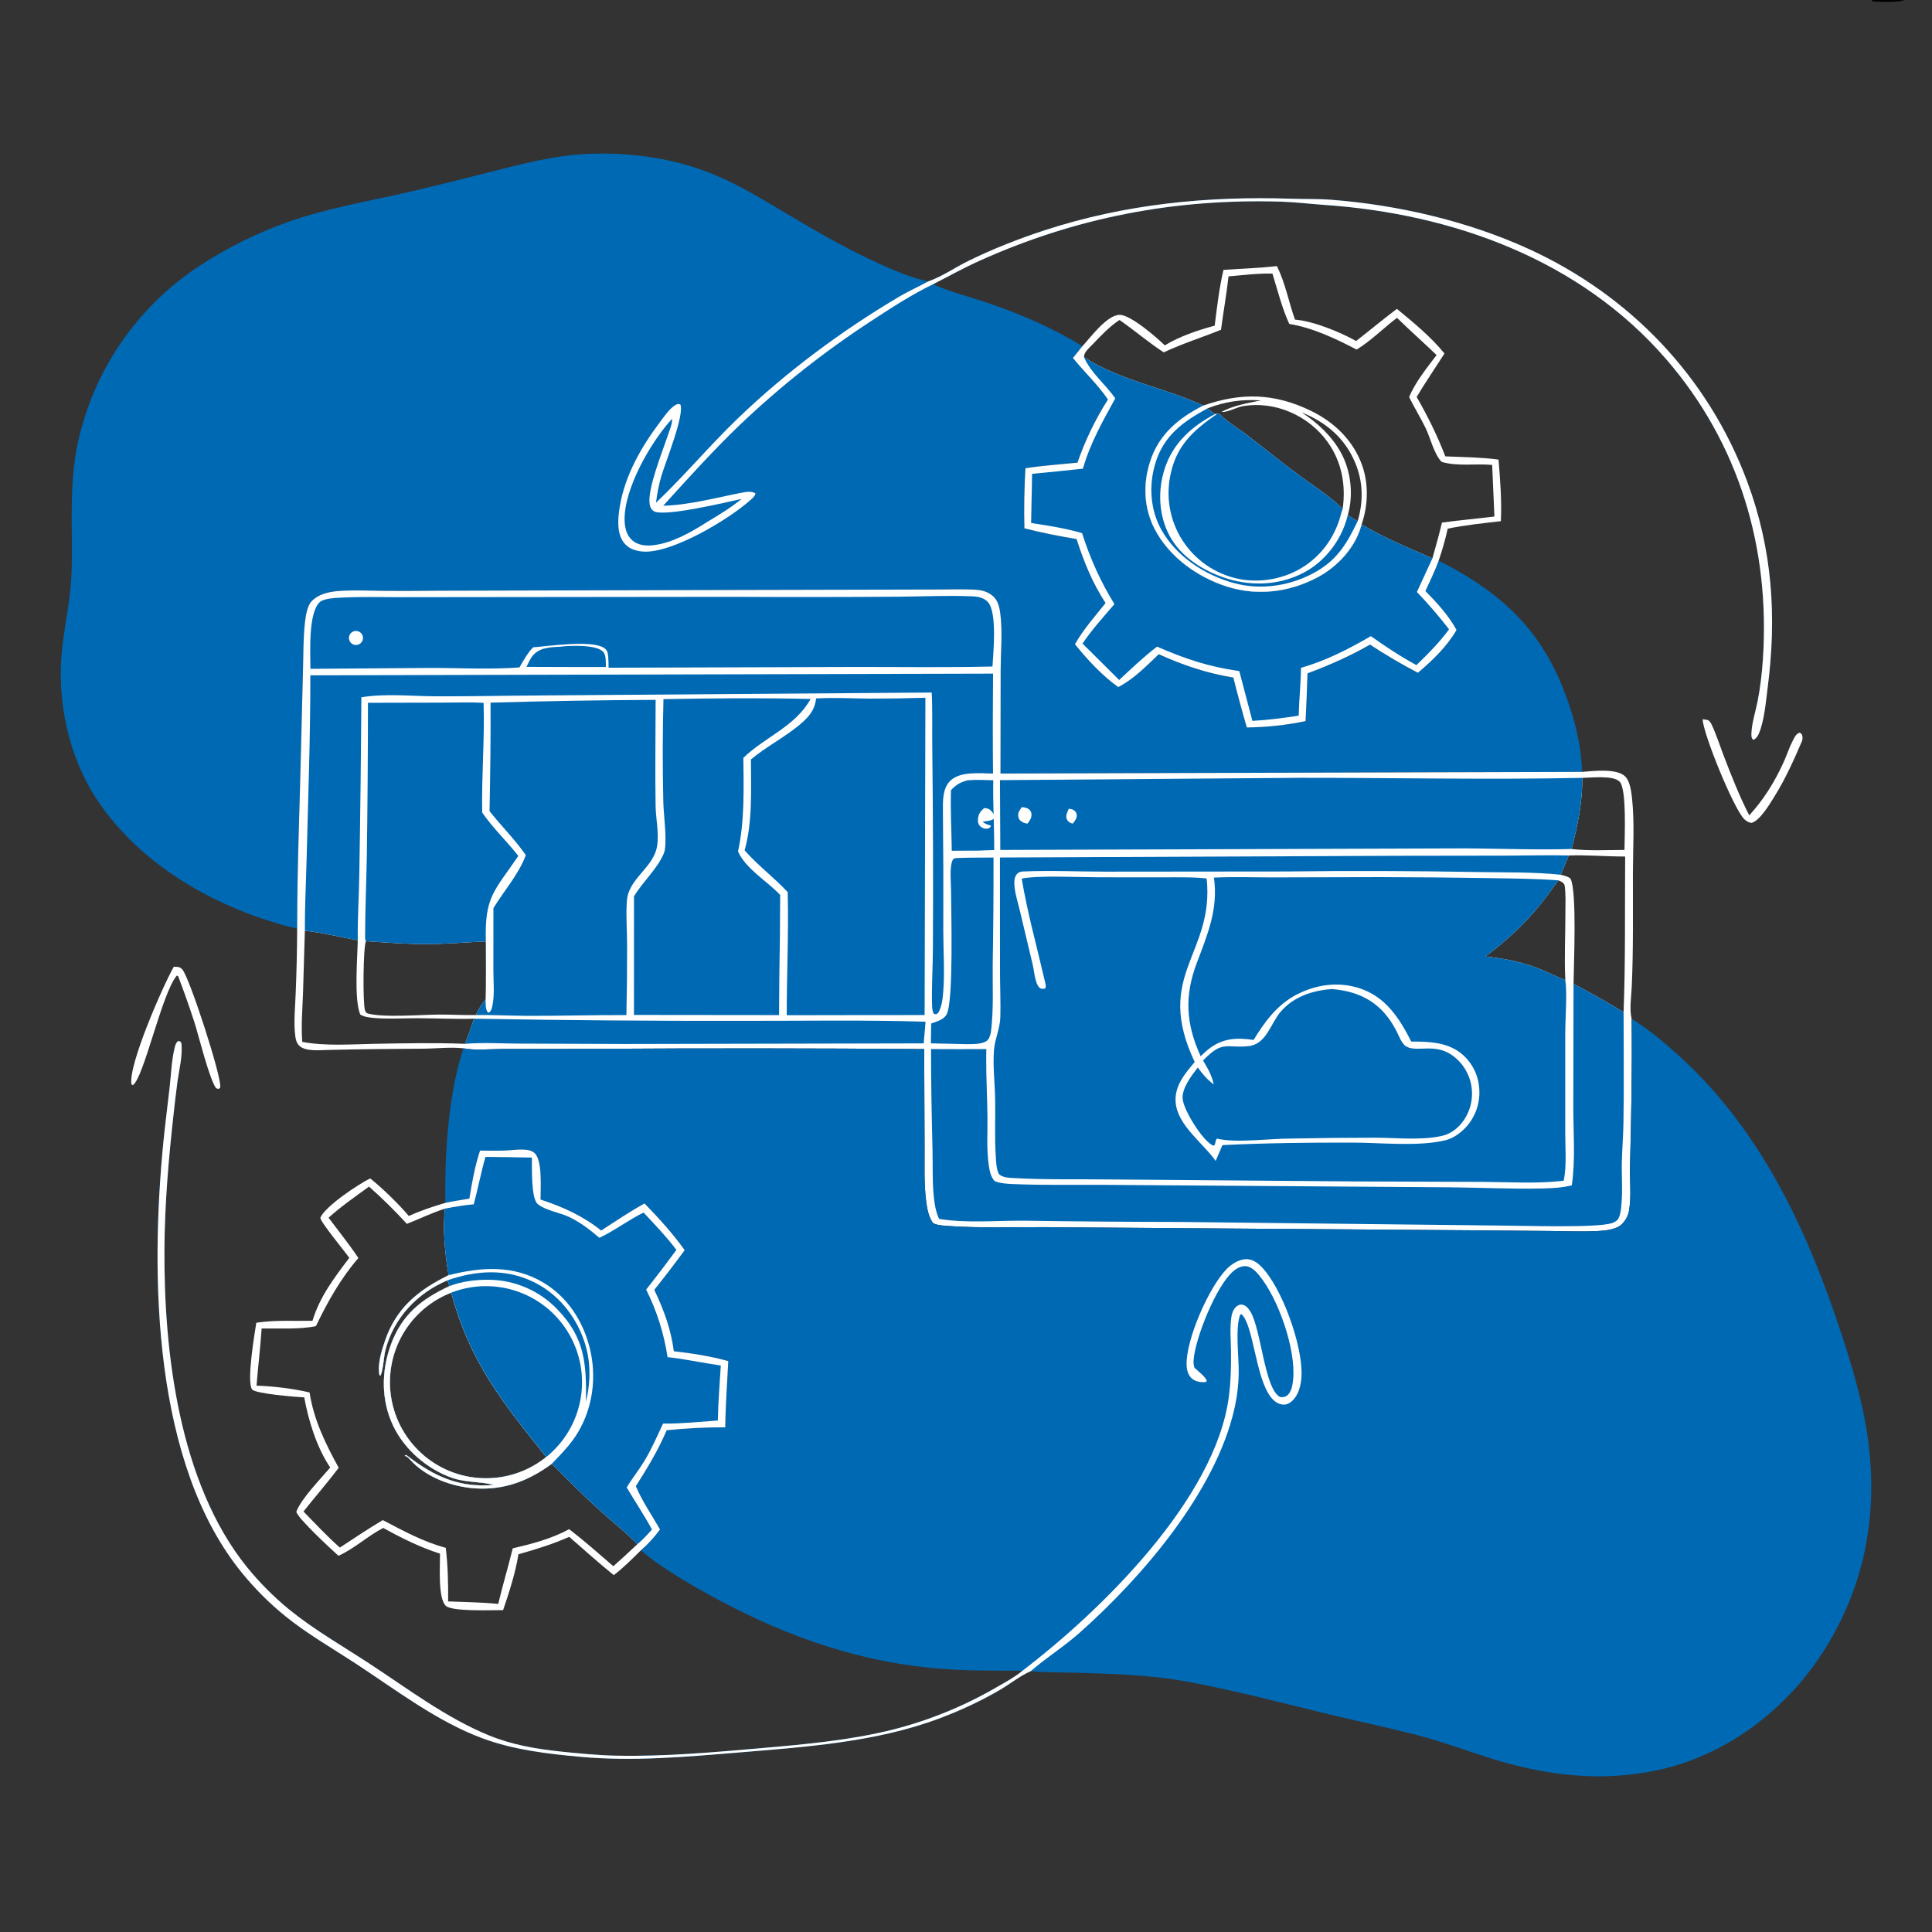 <?xml version="1.0" encoding="utf-8" ?>
<svg xmlns="http://www.w3.org/2000/svg" xmlns:xlink="http://www.w3.org/1999/xlink" width="1024" height="1024">
	<rect width="100%" height="100%" fill="#333333" stroke="none"/>
	<path fill="#0069B4" d="M157.509 492.251C116.505 482.377 75.061 459.57 51.381 423.79C36.199 400.85 29.898 370.913 32.949 343.697C34.476 330.075 37.477 317.124 37.935 303.336C38.694 280.441 36.366 257.929 41.138 235.257Q41.523 233.448 41.952 231.649Q42.381 229.85 42.855 228.063Q43.328 226.275 43.846 224.5Q44.363 222.724 44.924 220.962Q45.485 219.2 46.09 217.452Q46.694 215.704 47.341 213.972Q47.988 212.239 48.678 210.523Q49.367 208.807 50.099 207.109Q50.831 205.41 51.604 203.73Q52.377 202.051 53.192 200.39Q54.007 198.73 54.862 197.09Q55.717 195.45 56.612 193.832Q57.508 192.214 58.443 190.618Q59.377 189.023 60.351 187.451Q61.325 185.879 62.338 184.331Q63.35 182.783 64.4 181.261Q65.451 179.739 66.538 178.243Q67.625 176.747 68.749 175.278Q69.873 173.81 71.033 172.369Q72.193 170.929 73.388 169.517Q74.583 168.106 75.812 166.724Q77.041 165.343 78.305 163.992Q79.568 162.641 80.864 161.322Q82.159 160.002 83.487 158.715Q84.816 157.428 86.175 156.174Q87.534 154.921 88.924 153.7Q90.314 152.48 91.733 151.295Q93.153 150.11 94.601 148.96Q96.049 147.81 97.526 146.696Q99.002 145.581 100.505 144.504Q102.008 143.427 103.537 142.387Q105.067 141.347 106.621 140.345Q111.921 136.911 117.408 133.786Q122.896 130.66 128.553 127.854Q134.21 125.047 140.018 122.568Q145.827 120.09 151.767 117.947C174.248 109.937 198.003 106.252 221.16 100.724Q240.278 96.151 259.322 91.28C276.605 86.895 293.84 82.319 311.755 81.56C334.401 80.602 357.591 83.906 378.606 92.6C392.861 98.498 405.888 106.705 419.114 114.548C434.446 123.64 449.927 132.501 466.186 139.838C474.473 143.578 483.05 147.264 491.971 149.143L492.55 148.938C499.851 146.269 506.275 141.734 513.216 138.317C526.102 131.974 540.091 126.491 553.762 122.03C596.287 108.154 640.02 103.842 684.555 105.335C691.539 105.569 698.546 105.342 705.516 105.877C740.826 108.591 777.978 117.206 810.236 131.957C863.948 156.52 905.464 199.831 926.098 255.351C939.446 291.267 941.77 326.808 936.876 364.63C935.925 371.98 935.115 382.15 932.201 388.856C931.693 390.024 930.807 391.45 929.584 391.97C929.443 392.029 929.287 392.046 929.139 392.084C928.21 391.075 928.252 389.819 928.311 388.485C928.556 382.913 930.521 377.036 931.596 371.55C932.998 364.386 933.893 356.737 934.378 349.453C938.288 290.709 921.868 235.126 883.067 190.328C837.4 137.602 770.074 113.277 701.743 108.587C694.27 108.075 686.624 107.111 679.162 106.882C622.928 105.155 570.235 115.161 518.904 138.339C510.581 142.097 502.624 146.54 494.491 150.675C503.472 154.651 513.36 157.131 522.673 160.258C540.604 166.278 557.545 173.618 573.726 183.463C578.138 178.693 586.616 167.036 593.375 166.88C599.142 166.746 612.974 178.755 617.383 183.064C624.879 178.404 635.242 174.88 643.806 172.611C645.054 162.709 646.179 152.785 648.465 143.056C657.852 142.398 667.431 142.102 676.766 141.02C681.225 149.868 683.044 160.088 686.366 169.398C696.184 170.179 710.328 176.026 718.771 180.738C726.013 175.12 733.068 169.218 740.386 163.71C749.183 170.915 758.413 178.524 765.609 187.373C760.71 195.039 755.515 202.59 750.859 210.4C756.725 220.595 761.82 230.908 766.057 241.889C775.469 242.276 784.91 242.36 794.258 243.588C795.146 254.503 795.995 265.262 795.484 276.229C786.196 277.336 776.46 278.282 767.319 280.208C766.05 285.982 764.434 291.548 762.532 297.142C798.098 315.232 819.566 336.352 832.185 375.088C835.745 386.016 838.188 397.594 838.546 409.11C844.431 408.68 856.79 407.093 861.356 411.518C863.87 413.955 864.566 419.157 864.949 422.55C866.409 435.505 865.512 449.386 865.475 462.469C865.42 482.602 865.77 503.036 864.855 523.128C864.622 528.248 863.563 534.959 864.782 539.927C865.123 566.117 864.613 592.197 863.933 618.373C863.731 626.13 864.795 634.541 863.323 642.181C862.833 644.722 861.33 647.191 859.472 648.973C856.611 651.716 850.384 652.326 846.541 652.496C838.338 652.859 830.027 652.531 821.813 652.45L779.415 652.074L647.964 651.123L554.449 650.419C537.845 650.338 519.599 650.96 503.185 649.838C500.847 649.678 496.346 649.507 494.456 648.169C492.151 644.879 491.378 640.579 490.876 636.653C489.658 627.133 490.115 617.001 490.047 607.397L489.834 556.032Q402.827 555.352 315.817 555.901L266.617 555.968C260.18 555.971 251.92 556.872 245.642 555.629C238.851 554.845 231.38 555.78 224.495 555.815C207.488 555.9 190.559 556.09 173.555 556.503C169.349 556.605 161.645 557.418 158.505 554.132C157.279 552.85 156.804 551.302 156.561 549.577C155.527 542.241 156.442 534.231 156.7 526.827Q157.429 509.547 157.509 492.251ZM864.782 539.927C863.563 534.959 864.622 528.248 864.855 523.128C865.77 503.036 865.42 482.602 865.475 462.469C865.512 449.386 866.409 435.505 864.949 422.55C864.566 419.157 863.87 413.955 861.356 411.518C856.79 407.093 844.431 408.68 838.546 409.11L530.282 409.994L530.372 354.747C530.437 345.31 531.363 335.222 530.267 325.865C529.876 322.53 529.184 318.716 526.674 316.315C524.223 313.969 521.151 312.891 517.814 312.638C511.214 312.138 504.412 312.436 497.792 312.45L463.566 312.533L358.467 312.775L231.099 313.103Q217.635 313.271 204.171 313.186C196.435 313.096 188.662 312.725 180.933 313.146C175.407 313.446 169.083 314.485 165.112 318.731C162.778 321.227 162.016 326.489 161.636 329.851C160.722 337.936 160.829 346.307 160.606 354.447L159.587 395.335C158.877 427.591 157.478 460.001 157.509 492.251Q157.429 509.547 156.7 526.827C156.442 534.231 155.527 542.241 156.561 549.577C156.804 551.302 157.279 552.85 158.505 554.132C161.645 557.418 169.349 556.605 173.555 556.503C190.559 556.09 207.488 555.9 224.495 555.815C231.38 555.78 238.851 554.845 245.642 555.629C251.92 556.872 260.18 555.971 266.617 555.968L315.817 555.901Q402.827 555.352 489.834 556.032L490.047 607.397C490.115 617.001 489.658 627.133 490.876 636.653C491.378 640.579 492.151 644.879 494.456 648.169C496.346 649.507 500.847 649.678 503.185 649.838C519.599 650.96 537.845 650.338 554.449 650.419L647.964 651.123L779.415 652.074L821.813 652.45C830.027 652.531 838.338 652.859 846.541 652.496C850.384 652.326 856.611 651.716 859.472 648.973C861.33 647.191 862.833 644.722 863.323 642.181C864.795 634.541 863.731 626.13 863.933 618.373C864.613 592.197 865.123 566.117 864.782 539.927ZM648.465 143.056C646.179 152.785 645.054 162.709 643.806 172.611C635.242 174.88 624.879 178.404 617.383 183.064C612.974 178.755 599.142 166.746 593.375 166.88C586.616 167.036 578.138 178.693 573.726 183.463L568.686 189.722C574.683 197.209 581.828 203.787 587.231 211.734C580.44 222.493 575.273 233.179 571.064 245.22C561.908 246.137 552.606 246.782 543.511 248.173Q542.572 264.081 542.953 280.011C552.121 282.365 561.272 284.161 570.605 285.712C574.507 297.836 578.975 308.903 585.974 319.629C580.374 326.627 574.152 333.649 569.739 341.463C576.21 349.514 584.241 358.173 592.686 364.163C600.901 359.987 607.553 353.03 614.175 346.744C627.076 352.596 639.667 356.832 653.704 359.11Q657.006 372.418 660.849 385.58C671.426 385.423 681.618 384.364 691.983 382.205Q692.61 369.557 693.009 356.899C704.604 352.545 715.387 347.822 726.132 341.652Q738.453 349.752 751.515 356.591C759.028 350.261 767.084 342.501 771.989 333.896C767.814 326.225 761.62 319.467 755.506 313.268C757.905 307.951 760.565 302.634 762.532 297.142C764.434 291.548 766.05 285.982 767.319 280.208C776.46 278.282 786.196 277.336 795.484 276.229C795.995 265.262 795.146 254.503 794.258 243.588C784.91 242.36 775.469 242.276 766.057 241.889C761.82 230.908 756.725 220.595 750.859 210.4C755.515 202.59 760.71 195.039 765.609 187.373C758.413 178.524 749.183 170.915 740.386 163.71C733.068 169.218 726.013 175.12 718.771 180.738C710.328 176.026 696.184 170.179 686.366 169.398C683.044 160.088 681.225 149.868 676.766 141.02C667.431 142.102 657.852 142.398 648.465 143.056Z"/>
	<path fill="white" d="M157.509 492.251C157.478 460.001 158.877 427.591 159.587 395.335L160.606 354.447C160.829 346.307 160.722 337.936 161.636 329.851C162.016 326.489 162.778 321.227 165.112 318.731C169.083 314.485 175.407 313.446 180.933 313.146C188.662 312.725 196.435 313.096 204.171 313.186Q217.635 313.271 231.099 313.103L358.467 312.775L463.566 312.533L497.792 312.45C504.412 312.436 511.214 312.138 517.814 312.638C521.151 312.891 524.223 313.969 526.674 316.315C529.184 318.716 529.876 322.53 530.267 325.865C531.363 335.222 530.437 345.31 530.372 354.747L530.282 409.994L838.546 409.11C844.431 408.68 856.79 407.093 861.356 411.518C863.87 413.955 864.566 419.157 864.949 422.55C866.409 435.505 865.512 449.386 865.475 462.469C865.42 482.602 865.77 503.036 864.855 523.128C864.622 528.248 863.563 534.959 864.782 539.927C865.123 566.117 864.613 592.197 863.933 618.373C863.731 626.13 864.795 634.541 863.323 642.181C862.833 644.722 861.33 647.191 859.472 648.973C856.611 651.716 850.384 652.326 846.541 652.496C838.338 652.859 830.027 652.531 821.813 652.45L779.415 652.074L647.964 651.123L554.449 650.419C537.845 650.338 519.599 650.96 503.185 649.838C500.847 649.678 496.346 649.507 494.456 648.169C492.151 644.879 491.378 640.579 490.876 636.653C489.658 627.133 490.115 617.001 490.047 607.397L489.834 556.032Q402.827 555.352 315.817 555.901L266.617 555.968C260.18 555.971 251.92 556.872 245.642 555.629C238.851 554.845 231.38 555.78 224.495 555.815C207.488 555.9 190.559 556.09 173.555 556.503C169.349 556.605 161.645 557.418 158.505 554.132C157.279 552.85 156.804 551.302 156.561 549.577C155.527 542.241 156.442 534.231 156.7 526.827Q157.429 509.547 157.509 492.251ZM160.199 552.221C172.647 554.541 185.804 553.484 198.433 553.25C214.387 552.953 230.524 552.644 246.469 553.24Q249.081 546.663 251.256 539.93C241.368 540.224 231.357 539.716 221.455 539.675C213.722 539.643 205.677 540.228 197.99 539.516C195.605 539.295 192.991 539.002 190.933 537.715C187.593 529.64 189.434 508.137 189.621 498.396C180.351 496.701 170.938 494.29 161.58 493.306L160.608 526.322C160.305 534.855 159.533 543.719 160.199 552.221ZM252.246 537.985C253.48 534.993 255.43 532.127 257.407 529.58C257.664 519.392 257.496 509.166 257.505 498.973C247.183 499.424 236.876 500.334 226.537 500.388C215.653 500.445 204.811 499.587 193.961 498.838C192.468 502.029 192.232 531.713 193.452 535.482C193.66 536.127 193.961 536.54 194.442 537.006C202.381 539.568 223.588 537.782 232.584 537.741C239.137 537.711 245.695 538.109 252.246 537.985ZM838.666 412.287C838.717 425.391 836.255 437.395 832.977 449.993C842.114 451.057 851.809 450.499 861.012 450.48C861.026 443.727 862.308 418.235 858.424 414.279C854.984 410.776 843.318 412.239 838.666 412.287ZM787.256 506.981C797.18 508.004 806.497 509.743 815.815 513.473C820.453 515.33 824.99 517.725 829.66 519.439C829.044 507.735 829.72 495.602 829.689 483.856C829.676 478.972 830.022 473.801 829.224 468.979C828.462 467.536 827.329 467.206 825.914 466.593C813.975 483.716 803.978 494.424 787.256 506.981ZM831.472 453.42Q829.328 458.514 827.255 463.637C829.13 464.129 830.878 464.448 832.406 465.704C835.896 472.288 834.097 511.775 834.009 521.5Q847.504 528.567 860.539 536.452C861.579 509.065 861.144 481.395 861.367 453.975C851.458 453.987 841.327 453.077 831.472 453.42Z"/>
	<path fill="#0069B4" d="M530 454.493L740.839 453.582L799.229 453.501C809.974 453.47 820.729 453.148 831.472 453.42Q829.328 458.514 827.255 463.637C812.601 462.093 797.92 462.475 783.208 462.201Q732.501 461.276 681.789 461.902L586.221 461.994C571.616 461.996 556.723 461.259 542.155 461.909C541.152 461.954 540.234 462.186 539.44 462.848C537.878 464.15 537.593 466.269 537.623 468.171C537.698 472.937 539.51 478.238 540.608 482.92L547.374 511.394C548.012 514.182 548.233 517.152 549.07 519.881C549.442 521.091 549.985 522.662 550.992 523.505C551.996 524.346 552.759 524.084 553.948 523.962C554.672 522.795 553.986 520.932 553.68 519.597C549.569 501.68 544.556 483.854 541.526 465.694C549.815 463.864 572.586 464.982 582.52 464.985L616.152 465.012C623.91 465.023 631.839 464.76 639.558 465.617C643.759 505.882 611.308 516.548 633.219 562.906C628.075 568.974 622.526 575.492 623.099 584.012C623.932 596.395 637.602 605.732 644.317 615.31L647.921 606.932C670.882 605.804 694.013 605.554 717.001 605.596C731.94 605.624 751.741 607.835 766.121 604.359C770.139 603.387 774.127 600.511 776.901 597.519Q777.37 597.012 777.812 596.482Q778.254 595.951 778.669 595.399Q779.084 594.847 779.47 594.274Q779.856 593.702 780.213 593.11Q780.569 592.519 780.895 591.91Q781.221 591.301 781.516 590.676Q781.811 590.052 782.073 589.413Q782.335 588.774 782.565 588.123Q782.795 587.472 782.991 586.809Q783.187 586.147 783.349 585.476Q783.511 584.805 783.639 584.126Q783.767 583.447 783.86 582.763Q783.953 582.079 784.012 581.391Q784.07 580.702 784.093 580.012Q784.116 579.322 784.104 578.631Q784.092 577.941 784.045 577.252Q784.012 576.597 783.945 575.944Q783.879 575.291 783.781 574.643Q783.682 573.994 783.55 573.351Q783.419 572.708 783.255 572.073Q783.092 571.438 782.897 570.811Q782.702 570.185 782.475 569.569Q782.249 568.953 781.992 568.35Q781.734 567.746 781.447 567.156Q781.16 566.566 780.844 565.991Q780.527 565.417 780.183 564.859Q779.838 564.3 779.465 563.76Q779.093 563.22 778.693 562.7Q778.294 562.179 777.869 561.679Q777.445 561.179 776.995 560.701Q776.546 560.223 776.073 559.768Q775.6 559.313 775.105 558.883C767.515 552.351 757.491 552.014 747.988 552.053C741.788 539.756 734.439 528.375 720.749 523.848C709.497 520.127 697.628 521.773 687.202 527.173C676.963 532.476 670.309 541.563 664.437 551.189C655.842 549.951 648.669 550.116 641.288 555.509C639.545 556.782 637.935 558.345 636.365 559.824C628.6 542.785 627.662 528.115 634.259 510.563C640.047 495.161 645.754 481.975 643.417 465.146C653.922 464.648 664.499 465.061 675.018 465.036L730.94 464.9Q760.62 464.932 790.296 465.436C802.212 465.65 814.017 465.703 825.914 466.593C813.975 483.716 803.978 494.424 787.256 506.981C797.18 508.004 806.497 509.743 815.815 513.473C820.453 515.33 824.99 517.725 829.66 519.439C830.711 526.523 829.629 539.619 829.62 547.461L829.604 600.135C829.568 608.238 830.491 617.901 828.777 625.796Q828.069 625.892 827.359 625.967C813.988 627.432 799.604 626.502 786.149 626.424L718.229 626.188L591.078 625.154C572.961 624.888 554.74 625.421 536.646 624.357C534.009 624.202 531.639 624.089 529.501 622.369C528.044 619.752 527.98 615.809 527.78 612.86C527.089 602.673 527.65 592.374 527.442 582.164C527.271 573.77 526.17 564.766 526.842 556.41C527.317 550.489 530.05 545.423 530.208 538.789C530.395 530.921 530.029 522.983 530.024 515.105L530 454.493Z"/>
	<path fill="#0069B4" d="M432.536 370.186C442.022 369.65 451.643 370.19 461.142 370.276Q475.814 370.271 490.48 369.826L490.067 538.002L452.25 538.03L416.984 538.09C416.976 516.291 418.046 494.651 417.485 472.824C410.234 465.05 401.679 458.704 394.667 450.724C398.955 435.377 398.017 418.314 398.006 402.52C405.899 395.913 415.248 391.135 423.251 384.598C428.133 380.61 431.895 376.722 432.536 370.186Z"/>
	<path fill="#0069B4" d="M477.671 316.25C490.103 316.113 502.708 315.543 515.128 316.056C518.231 316.185 521.592 316.736 523.715 319.233C528.541 324.909 526.509 345.596 526.037 353.271C501.969 353.85 477.843 353.482 453.765 353.506L322.564 353.903Q322.554 351.314 322.411 348.729C322.293 346.895 322.188 345.022 320.665 343.781C314.609 338.846 290.642 342.516 282.573 343.09C279.529 346.176 277.48 350.044 275.315 353.758C259.353 354.932 243.138 353.977 227.125 354.023L164.534 354.493C164.527 346.067 163.264 325.352 169.316 319.281C171.555 317.034 178.297 316.887 181.415 316.726C191.532 316.204 201.823 316.541 211.959 316.527L268.368 316.464L388.328 316.334Q433 316.583 477.671 316.25Z"/>
	<path fill="white" d="M187.121 334.752Q187.286 334.676 187.458 334.617Q187.629 334.558 187.806 334.516Q187.983 334.474 188.163 334.449Q188.342 334.424 188.524 334.417Q188.705 334.41 188.887 334.421Q189.068 334.432 189.247 334.46Q189.427 334.489 189.602 334.534Q189.778 334.58 189.948 334.643Q190.119 334.705 190.282 334.784Q190.446 334.863 190.601 334.958Q190.756 335.052 190.901 335.161Q191.046 335.271 191.18 335.394Q191.313 335.516 191.435 335.652Q191.556 335.787 191.663 335.934Q191.77 336.08 191.863 336.236Q191.955 336.392 192.032 336.557Q192.109 336.721 192.169 336.893Q192.23 337.064 192.273 337.24Q192.316 337.417 192.342 337.596Q192.368 337.776 192.377 337.957Q192.385 338.139 192.376 338.32Q192.366 338.501 192.339 338.681Q192.312 338.86 192.268 339.037Q192.223 339.213 192.162 339.383Q192.101 339.554 192.023 339.718Q191.945 339.883 191.852 340.038Q191.758 340.194 191.65 340.34Q191.542 340.486 191.42 340.62Q191.298 340.755 191.164 340.877Q191.029 340.999 190.884 341.107Q190.738 341.216 190.583 341.309Q190.427 341.403 190.263 341.481Q190.097 341.56 189.925 341.622Q189.753 341.684 189.575 341.729Q189.397 341.773 189.216 341.8Q189.035 341.828 188.852 341.837Q188.668 341.846 188.485 341.837Q188.302 341.828 188.121 341.801Q187.94 341.774 187.762 341.729Q187.584 341.684 187.412 341.622Q187.239 341.56 187.074 341.482Q186.908 341.403 186.751 341.308Q186.594 341.214 186.447 341.104Q186.3 340.994 186.165 340.871Q186.03 340.747 185.907 340.611Q185.785 340.475 185.676 340.327Q185.567 340.179 185.474 340.022Q185.38 339.864 185.303 339.698Q185.226 339.532 185.165 339.359Q185.104 339.186 185.061 339.008Q185.017 338.83 184.991 338.649Q184.966 338.467 184.958 338.284Q184.95 338.101 184.96 337.918Q184.971 337.735 184.999 337.554Q185.027 337.373 185.073 337.196Q185.119 337.019 185.183 336.847Q185.246 336.675 185.326 336.51Q185.405 336.345 185.501 336.189Q185.597 336.032 185.707 335.886Q185.818 335.74 185.943 335.606Q186.067 335.471 186.204 335.35Q186.341 335.228 186.49 335.121Q186.638 335.013 186.796 334.921Q186.954 334.828 187.121 334.752Z"/>
	<path fill="#0069B4" d="M260.004 372.412Q303.743 371.155 347.5 370.94C347.474 389.627 347.186 408.358 347.476 427.04C347.584 433.954 349.326 441.244 348.333 448.096C346.812 458.581 336.273 463.875 333.058 473.391C332.452 475.187 332.26 477.122 332.163 479.008C331.795 486.087 332.346 493.381 332.381 500.489Q332.428 519.253 332.008 538.013C314.771 537.967 297.541 538.45 280.313 538.421C270.955 538.405 261.605 537.883 252.246 537.985C253.48 534.993 255.43 532.127 257.407 529.58C257.408 531.874 257.234 533.996 258.216 536.125L259.042 536.785C260.281 535.977 260.598 534.753 260.921 533.347C262.252 527.552 261.5 520.243 261.503 514.293L261.521 481.32C267.261 471.98 274.772 463.608 278.699 453.254C272.907 444.916 265.774 437.864 259.475 429.959C259.817 410.757 260.122 391.619 260.004 372.412Z"/>
	<path fill="#0069B4" d="M834.009 521.5Q847.504 528.567 860.539 536.452C860.551 555.921 860.799 575.435 860.467 594.9C860.349 601.767 859.813 608.615 859.619 615.478C859.412 622.787 860.067 630.165 859.463 637.456C859.259 639.916 858.976 644.961 857.17 646.686C856.416 647.407 855.152 648.061 854.159 648.349C845.364 650.9 808.473 649.634 796.525 649.591L624.979 647.654Q583.608 647.61 542.24 646.994C527.471 646.918 512.365 648.4 497.736 646.049C495.944 642.217 495.319 638.087 494.9 633.911C494.096 625.904 494.449 617.616 494.249 609.561C493.805 591.689 493.467 573.892 493.472 556.011Q508.129 556.118 522.787 556.031Q522.734 557.729 522.722 559.428C522.616 570.193 523.239 580.951 523.377 591.714C523.486 600.174 522.827 609.136 524.058 617.512C524.492 620.464 525.082 623.818 527.23 626.014C530.3 627.225 533.474 627.437 536.739 627.575C552.801 628.253 568.942 627.915 585.018 627.998L668.557 628.594L767.909 629.295C784.451 629.442 801.171 630.28 817.691 629.905C822.874 629.788 828.056 629.531 833.092 628.231C835.05 614.851 833.912 600.506 833.886 587.001L834.009 521.5Z"/>
	<path fill="#0069B4" d="M530.008 413.492L689.068 412.256C738.915 412.23 788.828 413.296 838.666 412.287C838.717 425.391 836.255 437.395 832.977 449.993C811.527 450.642 789.949 449.482 768.473 449.684L530.179 450.481L530.008 413.492Z"/>
	<path fill="white" d="M541.612 427.799C542.992 427.949 544.439 428.096 545.524 429.085C546.137 429.644 546.577 430.396 546.674 431.215C546.941 433.465 545.851 434.837 544.58 436.54C543.551 436.397 542.735 436.207 541.836 435.684C540.629 434.981 539.921 434.211 539.71 432.769C539.406 430.68 540.452 429.367 541.612 427.799Z"/>
	<path fill="white" d="M566.518 428.626C567.336 428.774 568.409 428.932 569.122 429.386C570.123 430.025 570.69 431.025 570.703 432.207C570.722 433.907 569.573 435.253 568.596 436.52C568.173 436.407 567.606 436.277 567.228 436.069C566.192 435.495 565.469 434.684 565.222 433.504C564.871 431.821 565.833 430.095 566.518 428.626Z"/>
	<path fill="#0069B4" d="M351.649 370.55C377.529 370.074 403.763 369.861 429.644 370.454C421.422 385.243 405.596 390.426 394.001 401.678C394.182 418.053 394.687 435.279 391.167 451.295C395.314 460.576 406.586 466.996 413.511 474.335Q413.452 495.357 413.071 516.375L412.92 538.02L336.014 537.94L336.027 475.104C340.649 467.308 348.173 460.835 351.771 452.479C352.738 450.231 352.714 446.922 352.713 444.469C352.709 437.848 351.712 431.214 351.56 424.582C351.149 406.647 351.177 388.484 351.649 370.55Z"/>
	<path fill="#0069B4" d="M164.488 357.935L526.338 357.036Q526.083 383.523 526.316 410.01C519.481 409.886 508.989 408.698 503.702 413.792C499.567 417.775 499.71 424.479 499.767 429.786Q500.103 461.608 499.961 493.432C499.972 504.091 500.787 515.149 499.931 525.754C499.625 529.543 499.213 533.48 497.278 536.821L496.142 537.601L494.94 537.365C494.164 535.932 494.078 534.5 494.025 532.899C493.692 522.739 494.46 512.281 494.468 502.073Q494.743 449.749 494.134 397.428C493.963 387.331 494.34 377.135 493.824 367.06L286.338 368.603C267.805 368.695 249.271 369.141 230.737 369.051C217.857 368.988 204.277 367.465 191.529 369.578Q191.236 416.535 190.436 463.486C190.276 475.128 189.475 486.749 189.621 498.396C180.351 496.701 170.938 494.29 161.58 493.306C161.516 481.239 162.157 469.143 162.461 457.078C163.294 424.094 164.514 390.928 164.488 357.935Z"/>
	<path fill="#0069B4" d="M705.963 524.213C721.855 525.533 732.904 532.203 740.267 546.681C741.541 549.186 742.945 553.306 745.465 554.713C751.438 558.046 761.23 552.171 771.098 560.388Q771.589 560.792 772.059 561.22Q772.53 561.648 772.977 562.1Q773.425 562.551 773.849 563.025Q774.273 563.499 774.672 563.994Q775.071 564.489 775.445 565.004Q775.818 565.518 776.165 566.051Q776.512 566.584 776.831 567.134Q777.15 567.684 777.44 568.25Q777.731 568.815 777.992 569.395Q778.254 569.975 778.485 570.567Q778.717 571.159 778.918 571.763Q779.118 572.366 779.288 572.979Q779.458 573.592 779.597 574.212Q779.735 574.833 779.842 575.46Q779.948 576.087 780.023 576.718Q780.097 577.35 780.139 577.984Q780.183 578.615 780.194 579.248Q780.206 579.88 780.185 580.513Q780.164 581.145 780.111 581.776Q780.058 582.406 779.973 583.033Q779.888 583.66 779.771 584.282Q779.654 584.903 779.505 585.518Q779.356 586.133 779.176 586.74Q778.996 587.347 778.785 587.943Q778.574 588.54 778.333 589.125Q778.092 589.71 777.822 590.282Q777.551 590.854 777.252 591.411Q776.952 591.968 776.625 592.51Q776.297 593.051 775.943 593.575Q775.588 594.099 775.207 594.604Q774.826 595.109 774.419 595.594Q774.013 596.078 773.582 596.542C770.947 599.345 767.792 601.271 764.025 602.095C753.11 604.485 740.236 603.022 729.041 603.008Q706.648 603.019 684.259 603.453C672.652 603.431 655.324 605.96 645.026 603.494C643.874 604.663 644.53 606.156 643.388 607.265C642.824 607.09 642.847 607.125 642.238 606.775C637.059 603.801 627.746 589.072 626.864 582.753C626.08 577.134 631.612 569.987 634.849 565.786C637.382 569.345 639.796 572.13 643.294 574.768C642.239 569.839 640.226 566.393 637.641 562.104C648.128 551.18 649.731 555.707 661.597 554.493C671.324 553.499 673.303 542.55 678.866 536.137C685.805 528.14 695.703 524.967 705.963 524.213Z"/>
	<path fill="#0069B4" d="M195.023 372.493L234.635 372.407C241.829 372.391 249.14 372.087 256.317 372.515C256.922 391.948 255.187 411.263 255.579 430.67C261.201 438.902 268.613 445.809 274.735 453.658C261.791 472.612 256.85 475.252 257.505 498.973C247.183 499.424 236.876 500.334 226.537 500.388C215.653 500.445 204.811 499.587 193.961 498.838C193.359 497.74 193.518 496.65 193.52 495.435C193.543 481.631 194.187 467.806 194.415 454Q195.013 413.249 195.023 372.493Z"/>
	<path fill="#0069B4" d="M251.256 539.93Q322.438 541.191 393.63 541.062C425.929 541.111 458.284 540.524 490.567 541.531L489.578 553.008L331.454 553.334L275.549 553.135C266.005 553.102 255.967 552.46 246.469 553.24Q249.081 546.663 251.256 539.93Z"/>
	<path fill="#0069B4" d="M507.189 454.766C513.64 454.511 520.129 454.573 526.587 454.511Q526.642 482.857 526.154 511.199C526.057 521.515 526.553 532.034 525.69 542.312C525.485 544.761 525.288 549.144 523.662 551.048C521.422 553.672 515.653 553.342 512.507 553.427L493.388 552.995L493.536 542.477Q495.164 541.962 496.752 541.334C498.726 540.538 500.756 539.527 501.779 537.55C505.491 530.379 504.1 482.662 504.075 471.599C504.066 467.397 503.112 459.294 505.042 455.635C505.462 454.837 506.376 454.943 507.189 454.766Z"/>
	<path fill="#0069B4" d="M512.976 413.566C517.463 413.191 521.957 413.411 526.45 413.545C526.199 425.845 527.018 438.213 526.945 450.546C524.253 450.569 521.559 450.727 518.869 450.843L504.454 450.908C504.335 440.147 503.68 429.54 504.056 418.764C506.94 415.772 508.932 414.6 512.976 413.566Z"/>
	<path fill="white" d="M521.625 428.296C522.421 428.375 523.307 428.44 524.038 428.795C525.32 429.417 526.584 431.087 527.017 432.423C527.257 433.165 527.02 433.334 526.738 433.991C525.13 435.072 523.426 435.14 521.562 435.397L520.872 435.488C521.787 436.563 523.025 436.87 524.308 437.337C524.824 437.366 524.479 437.314 525.281 437.726C524.732 438.606 524.481 438.995 523.35 439.191C521.887 439.445 520.16 438.709 519.217 437.591C518.414 436.638 518.249 435.472 518.341 434.278C518.563 431.406 519.507 430.162 521.625 428.296Z"/>
	<path fill="#0069B4" d="M297.765 342.726C298.191 342.604 298.022 342.633 298.541 342.589C303.269 342.189 316.27 341.651 319.758 345.541C321.361 347.329 321.05 351.27 321.109 353.552L304.625 353.537L279.035 353.454C280.066 351.35 281.065 348.955 282.642 347.201C286.548 342.856 292.394 343.058 297.765 342.726Z"/>
	<path fill="white" d="M676.766 141.02C681.225 149.868 683.044 160.088 686.366 169.398C696.184 170.179 710.328 176.026 718.771 180.738C726.013 175.12 733.068 169.218 740.386 163.71C749.183 170.915 758.413 178.524 765.609 187.373C760.71 195.039 755.515 202.59 750.859 210.4C756.725 220.595 761.82 230.908 766.057 241.889C775.469 242.276 784.91 242.36 794.258 243.588C795.146 254.503 795.995 265.262 795.484 276.229C786.196 277.336 776.46 278.282 767.319 280.208C766.05 285.982 764.434 291.548 762.532 297.142C760.565 302.634 757.905 307.951 755.506 313.268C761.62 319.467 767.814 326.225 771.989 333.896C767.084 342.501 759.028 350.261 751.515 356.591Q738.453 349.752 726.132 341.652C715.387 347.822 704.604 352.545 693.009 356.899Q692.61 369.557 691.983 382.205C681.618 384.364 671.426 385.423 660.849 385.58Q657.006 372.418 653.704 359.11C639.667 356.832 627.076 352.596 614.175 346.744C607.553 353.03 600.901 359.987 592.686 364.163C584.241 358.173 576.21 349.514 569.739 341.463C574.152 333.649 580.374 326.627 585.974 319.629C578.975 308.903 574.507 297.836 570.605 285.712C561.272 284.161 552.121 282.365 542.953 280.011Q542.572 264.08 543.511 248.173C552.606 246.782 561.908 246.137 571.064 245.22C575.273 233.179 580.44 222.493 587.231 211.734C581.828 203.787 574.683 197.209 568.686 189.722L573.726 183.463C578.138 178.693 586.616 167.036 593.375 166.88C599.142 166.746 612.974 178.755 617.383 183.064C624.879 178.404 635.242 174.88 643.806 172.611C645.054 162.709 646.179 152.785 648.465 143.056C657.852 142.398 667.431 142.102 676.766 141.02ZM721.67 277.984C733.66 285.088 746.465 290.354 759.21 295.93C760.98 289.615 762.779 283.368 764.269 276.977C773.496 275.739 782.824 274.897 792.073 273.761L790.874 246.424C782.042 245.585 772.7 247.351 764.067 244.795C759.936 240.468 758.197 232.114 755.522 226.704C752.799 221.2 749.59 215.948 746.857 210.444C750.176 202.478 756.229 195.053 761.423 188.187C754.508 181.534 747.307 175.171 740.449 168.468C733.215 173.903 726.808 180.551 719.044 185.271C707.79 179.434 695.954 173.777 683.329 171.68C679.497 163.266 677.135 153.86 674.432 145.014C666.755 144.809 658.788 145.84 651.138 146.495C650.107 155.933 648.394 165.353 647.164 174.776C636.983 178.917 626.824 182.051 616.798 186.758C608.747 181.522 601.292 175.098 593.377 169.598C588.103 172.982 583.27 178.166 578.944 182.691C577.217 184.496 574.473 186.681 574.531 189.296C593.791 201.817 617.182 205.394 637.751 214.98C624.607 221.691 614.328 230.117 609.619 244.539C605.745 256.405 606.174 268.991 611.897 280.181C619.564 295.171 634.792 306.059 650.635 311.001C666.574 315.973 683.362 313.858 698.057 306.141C708.637 300.584 718.042 290.624 721.4 278.969C721.494 278.642 721.58 278.312 721.67 277.984Z"/>
	<path fill="#0069B4" d="M574.531 189.296C593.791 201.817 617.182 205.394 637.751 214.98C657.761 207.965 675.405 208.312 694.798 217.73C707.323 223.813 717.41 233.579 722.048 246.899C725.49 256.784 725.083 268.151 721.67 277.984C733.66 285.088 746.465 290.354 759.21 295.93L750.991 313.758C757.054 320.097 762.682 326.617 768.032 333.568C762.915 340.498 756.926 346.587 750.73 352.535C742.242 347.902 734.453 342.768 726.586 337.172C714.471 344.18 703.051 350.041 689.554 353.983C689.445 362.404 688.543 370.862 688.337 379.307C680.163 380.594 672.067 381.629 663.801 382.08L656.853 355.701C640.26 353.296 628.548 349.332 613.246 342.736C606.179 348.115 599.68 354.361 593.194 360.414L573.756 341.102C578.74 333.695 584.864 326.974 590.664 320.199C583.247 308.084 577.841 296.115 573.535 282.582C564.873 280.009 555.44 278.548 546.511 277.208C546.605 268.517 546.94 259.829 547.012 251.133Q560.511 249.889 573.985 248.4C577.71 235.098 584.514 223.153 591.121 211.137C585.974 203.722 578.155 197.68 574.531 189.296ZM721.67 277.984C725.083 268.151 725.49 256.784 722.048 246.899C717.41 233.579 707.323 223.813 694.798 217.73C675.405 208.312 657.761 207.965 637.751 214.98C624.607 221.691 614.328 230.117 609.619 244.539C605.745 256.405 606.174 268.991 611.897 280.181C619.564 295.171 634.792 306.059 650.635 311.001C666.574 315.973 683.362 313.858 698.057 306.141C708.637 300.584 718.042 290.624 721.4 278.969C721.494 278.642 721.58 278.312 721.67 277.984Z"/>
	<path fill="white" d="M637.751 214.98C657.761 207.965 675.405 208.312 694.798 217.73C707.323 223.813 717.41 233.579 722.048 246.899C725.49 256.784 725.083 268.151 721.67 277.984C721.58 278.312 721.494 278.642 721.4 278.969C718.042 290.624 708.637 300.584 698.057 306.141C683.362 313.858 666.574 315.973 650.635 311.001C634.792 306.059 619.564 295.171 611.897 280.181C606.174 268.991 605.745 256.405 609.619 244.539C614.328 230.117 624.607 221.691 637.751 214.98ZM644.14 219.41L645.159 219.329L646.168 219.116C646.329 219.295 646.488 219.475 646.652 219.651C650.278 223.551 656.281 227.023 660.593 230.318C669.619 237.216 678.44 244.395 687.558 251.171C695.596 257.144 704.486 262.666 711.641 269.695C713.431 257.181 711.154 244.823 703.767 234.411C693.734 220.267 675.623 212.203 658.376 215.357C655.435 215.895 650.19 218.764 647.432 218.313C653.717 214.866 661.342 213.664 668.274 212.226C658.277 211.548 649.386 212.808 640.03 216.415C641.36 217.592 642.528 218.642 644.14 219.41ZM714.348 273.043C716.073 274.156 717.764 275.276 719.604 276.193C722.667 265.846 722.503 255.345 718.31 245.324C712.803 232.167 702.935 223.841 689.946 218.603C698.274 224.064 705.816 231.046 710.681 239.836C716.056 249.546 717.483 262.381 714.348 273.043Z"/>
	<path fill="#0069B4" d="M645.159 219.329L646.168 219.116C646.329 219.295 646.488 219.475 646.652 219.651C650.278 223.551 656.281 227.023 660.593 230.318C669.619 237.216 678.44 244.395 687.558 251.171C695.596 257.144 704.486 262.666 711.641 269.695C710.776 272.042 710.277 274.549 709.409 276.918C706.089 285.981 700.644 293.439 692.781 299.098C682.871 306.23 669.956 309.088 657.945 307.103Q656.83 306.91 655.725 306.663Q654.62 306.416 653.529 306.116Q652.438 305.815 651.362 305.462Q650.287 305.109 649.23 304.704Q648.173 304.299 647.137 303.843Q646.101 303.387 645.088 302.882Q644.075 302.376 643.089 301.822Q642.102 301.267 641.143 300.666Q640.184 300.064 639.256 299.416Q638.327 298.769 637.431 298.077Q636.536 297.385 635.674 296.65Q634.813 295.916 633.989 295.14Q633.165 294.365 632.379 293.55Q631.593 292.735 630.848 291.883Q630.103 291.031 629.4 290.144Q628.697 289.256 628.038 288.336Q627.36 287.391 626.731 286.413Q626.101 285.435 625.522 284.427Q624.942 283.419 624.414 282.383Q623.885 281.348 623.41 280.286Q622.934 279.225 622.512 278.142Q622.09 277.058 621.723 275.955Q621.356 274.852 621.044 273.731Q620.733 272.611 620.478 271.476Q620.224 270.342 620.026 269.196Q619.828 268.05 619.689 266.895Q619.549 265.741 619.467 264.581Q619.385 263.421 619.362 262.258Q619.338 261.096 619.373 259.933Q619.407 258.771 619.5 257.612Q619.593 256.453 619.744 255.3Q619.895 254.147 620.104 253.003C623.059 236.548 632.116 228.352 645.159 219.329Z"/>
	<path fill="#0069B4" d="M640.03 216.415C641.36 217.592 642.528 218.642 644.14 219.41C631.771 225.834 621.714 234.79 617.313 248.399C613.569 259.975 614.101 272.994 619.822 283.839C625.944 295.443 638.588 303.107 650.827 306.797C664.351 310.874 678.902 310.039 691.445 303.28C702.058 297.561 710.312 286.99 713.692 275.442Q714.045 274.249 714.348 273.043C716.073 274.156 717.764 275.276 719.604 276.193C714.03 287.716 709.158 296.295 697.738 302.894C684.602 310.484 668.429 313.069 653.739 308.973C638.396 304.694 623.419 294.886 615.543 280.763C609.652 270.198 608.861 257.543 612.222 246.014C616.611 230.956 626.883 223.604 640.03 216.415Z"/>
	<path fill="white" d="M491.971 149.143L492.55 148.938C499.851 146.269 506.275 141.734 513.216 138.317C526.102 131.974 540.091 126.491 553.762 122.03C596.287 108.154 640.02 103.842 684.555 105.335C691.539 105.569 698.546 105.342 705.516 105.877C740.826 108.591 777.978 117.206 810.236 131.957C863.948 156.52 905.464 199.831 926.098 255.351C939.446 291.267 941.77 326.808 936.876 364.63C935.925 371.98 935.115 382.15 932.201 388.856C931.693 390.024 930.807 391.45 929.584 391.97C929.443 392.029 929.287 392.046 929.139 392.084C928.21 391.075 928.252 389.819 928.311 388.485C928.556 382.913 930.521 377.036 931.596 371.55C932.998 364.386 933.893 356.737 934.378 349.453C938.288 290.709 921.868 235.126 883.067 190.328C837.4 137.602 770.074 113.277 701.743 108.587C694.27 108.075 686.624 107.111 679.162 106.882C622.928 105.155 570.235 115.161 518.904 138.339C510.581 142.097 502.624 146.54 494.491 150.675C482.947 156.277 472.318 163.227 461.603 170.237Q452.305 176.301 443.293 182.784Q434.282 189.266 425.577 196.154Q416.871 203.042 408.49 210.321Q400.109 217.6 392.069 225.255C377.87 238.909 364.724 253.48 351.5 268.061C365.75 267.607 379.043 263.883 392.931 261.185C395.227 260.74 398.396 260.155 400.419 261.523C400.155 262.95 398.962 263.93 397.902 264.889C386.367 275.311 355.938 293.497 340.727 292.339C336.909 292.048 333.093 290.776 330.678 287.648C326.703 282.5 327.519 274.362 328.532 268.306C331.298 251.765 339.98 236.741 349.942 223.513C352.053 220.71 354.71 216.776 357.687 214.867C358.78 214.166 359.3 213.995 360.548 214.292C363.061 219.636 352.573 245.266 350.514 252.399C349.173 257.046 348.26 261.647 347.71 266.449C362.655 252.228 375.903 236.393 390.749 222.066C416.361 197.35 446.18 175.21 476.832 157.096C481.755 154.186 486.999 151.944 491.971 149.143Z"/>
	<path fill="#0069B4" d="M356.225 221.96C356.443 224.514 354.744 228.387 353.938 230.825C351.134 239.306 343.045 259.255 344.33 267.19C344.585 268.764 345.228 270.191 346.674 271.008C352.113 274.079 385.706 266.063 393.122 264.407C387.39 269.105 381.134 272.855 374.796 276.657C366.358 282.048 356.384 287.803 346.255 288.979C342.416 289.424 338.278 289.069 335.215 286.472C332.189 283.906 331.197 279.962 331.058 276.146C330.45 259.411 344.916 234.193 356.225 221.96Z"/>
	<path fill="#0069B4" d="M864.782 539.927C874.164 545.832 882.451 552.776 890.613 560.242C930.917 597.106 955.013 645.866 972.56 696.817C977.976 712.544 983.063 728.374 986.745 744.61C997.056 790.076 992.156 834.456 966.996 874.413C947.406 905.524 915.927 929.883 879.748 937.95C849.184 944.765 819.44 941.189 789.877 931.888C776.434 927.659 763.281 922.713 749.602 919.228C734.095 915.278 718.396 912.041 702.847 908.248C678.399 902.283 654.034 895.898 629.277 891.309C609.733 887.686 589.822 887.159 570.006 886.567C562.167 886.332 554.161 886.53 546.358 885.729C540.67 888.212 535.653 892.322 530.319 895.466C520.143 901.466 509.096 906.58 498.039 910.739C464.181 923.474 426.444 925.961 390.715 928.918C362.936 931.216 335.546 933.679 307.678 931.15C290.024 929.549 272.406 927.512 255.681 921.319C231.62 912.408 209.737 895.593 188.383 881.618C175.909 873.454 162.998 866.079 151.353 856.706Q145.154 851.684 139.492 846.064Q133.83 840.444 128.762 834.283C80.882 776.31 79.572 676.018 86.654 604.754C87.608 595.157 88.882 585.6 89.948 576.017C90.71 569.165 90.95 561.962 92.596 555.255C92.946 553.829 93.255 552.73 94.427 551.767C95.69 551.925 95.388 551.891 96.11 552.783C96.942 559.274 94.979 566.657 94.084 573.094Q92.892 582.19 91.909 591.312C89.343 614.622 87.33 637.981 87.155 661.446C86.743 716.655 94.979 786.156 130.891 830.61Q135.875 836.74 141.446 842.343Q147.017 847.946 153.119 852.965C166.379 863.732 181.167 872.199 195.432 881.511C216.121 895.016 236.464 910.578 259.488 919.931C271.389 924.766 284.129 926.979 296.848 928.321C306.608 929.35 316.547 930.317 326.36 930.535C352.002 931.105 378.242 928.749 403.784 926.524C427.159 924.487 450.747 922.382 473.563 916.648Q480.853 914.781 487.994 912.41Q495.136 910.038 502.094 907.173Q509.053 904.308 515.794 900.964Q522.535 897.62 529.026 893.813C533.226 891.401 537.805 888.929 541.543 885.847C541.67 885.742 541.794 885.634 541.92 885.528C528.125 885.452 514.395 885.612 500.622 884.643C457.708 881.626 418.684 868.187 380.881 848.004C369.031 841.677 349.373 830.459 339.695 821.68C335.137 826.192 330.423 830.97 325.311 834.852C317.241 828.355 309.526 821.355 301.706 814.56C292.975 818.446 283.961 821.201 274.784 823.798C273.186 833.779 269.901 843.849 266.657 853.403C261.106 853.351 239.817 854.293 236.349 851.164C232.012 847.252 233.276 829.697 233.223 823.479C222.573 820.059 212.88 815.242 203.132 809.838C194.832 814.103 187.947 820.765 179.4 824.605C176.013 821.568 157.392 804.396 157.073 801.235C159.65 794.257 170.029 783.742 175.028 777.811C167.891 767.25 163.512 753.086 161.254 740.647C157.407 740.473 135.301 738.72 133.616 736.424C130.628 732.351 134.895 707.111 135.844 701.093C145.381 699.582 155.926 700.222 165.616 700.064C169.505 687.197 177.144 677.25 185.136 666.691C182.894 663.446 169.763 647.64 169.772 645.404C172.562 639.203 189.845 627.731 196.174 624.583C202.23 629.262 211.757 638.614 216.707 644.52C222.989 641.594 229.421 639.53 236.04 637.542C235.617 612.292 237.601 579.597 245.642 555.629C251.92 556.872 260.18 555.971 266.617 555.968L315.817 555.901Q402.827 555.352 489.834 556.032L490.047 607.397C490.115 617.001 489.658 627.133 490.876 636.653C491.378 640.579 492.151 644.879 494.456 648.169C496.346 649.507 500.847 649.678 503.185 649.838C519.599 650.96 537.845 650.338 554.449 650.419L647.964 651.123L779.415 652.074L821.813 652.45C830.027 652.531 838.338 652.859 846.541 652.496C850.384 652.326 856.611 651.716 859.472 648.973C861.33 647.191 862.833 644.722 863.323 642.181C864.795 634.541 863.731 626.13 863.933 618.373C864.613 592.197 865.123 566.117 864.782 539.927ZM248.782 635.293C244.527 635.991 240.258 636.639 236.04 637.542C229.421 639.53 222.989 641.594 216.707 644.52C211.757 638.614 202.23 629.262 196.174 624.583C189.845 627.731 172.562 639.203 169.772 645.404C169.763 647.64 182.894 663.446 185.136 666.691C177.144 677.25 169.505 687.197 165.616 700.064C155.926 700.222 145.381 699.582 135.844 701.093C134.895 707.111 130.628 732.351 133.616 736.424C135.301 738.72 157.407 740.473 161.254 740.647C163.512 753.086 167.891 767.25 175.028 777.811C170.029 783.742 159.65 794.257 157.073 801.235C157.392 804.396 176.013 821.568 179.4 824.605C187.947 820.765 194.832 814.103 203.132 809.838C212.88 815.242 222.573 820.059 233.223 823.479C233.276 829.697 232.012 847.252 236.349 851.164C239.817 854.293 261.106 853.351 266.657 853.403C269.901 843.849 273.186 833.779 274.784 823.798C283.961 821.201 292.975 818.446 301.706 814.56C309.526 821.355 317.241 828.355 325.311 834.852C330.423 830.97 335.137 826.192 339.695 821.68C343.535 818.364 346.826 814.74 349.833 810.656C345.495 803.007 340.452 795.842 337.017 787.705C343.153 778.061 348.883 768.603 353.374 758.054C363.571 756.996 374.166 756.469 384.416 756.503C384.522 744.858 385.448 733.056 385.993 721.408C376.57 718.776 366.865 717.285 357.155 716.2C355.598 704.362 351.894 694.366 346.796 683.654Q355.057 673.296 362.903 662.621C356.506 653.679 349.26 645.723 341.612 637.856C333.716 642.2 326.188 647.305 318.629 652.207C308.943 644.416 298.226 639.622 286.512 635.776C286.471 629.896 287.612 615.283 283.431 611.244C282.477 610.322 281.21 609.794 279.916 609.565C275.957 608.865 271.33 609.685 267.301 609.824C263.019 609.972 258.711 609.874 254.426 609.834C251.683 618.146 250.148 626.674 248.782 635.293Z"/>
	<path fill="white" d="M254.426 609.834C258.711 609.874 263.019 609.972 267.301 609.824C271.33 609.685 275.957 608.865 279.916 609.565C281.21 609.794 282.477 610.322 283.431 611.244C287.612 615.283 286.471 629.896 286.512 635.776C298.226 639.622 308.943 644.416 318.629 652.207C326.188 647.305 333.716 642.2 341.612 637.856C349.26 645.723 356.506 653.679 362.903 662.621Q355.057 673.296 346.796 683.654C351.894 694.366 355.598 704.362 357.155 716.2C366.865 717.285 376.57 718.776 385.993 721.408C385.448 733.056 384.522 744.858 384.416 756.503C374.166 756.469 363.571 756.996 353.374 758.054C348.883 768.603 343.153 778.061 337.017 787.705C340.452 795.842 345.495 803.007 349.833 810.656C346.826 814.74 343.535 818.364 339.695 821.68C335.137 826.192 330.423 830.97 325.311 834.852C317.241 828.355 309.526 821.355 301.706 814.56C292.975 818.446 283.961 821.201 274.784 823.798C273.186 833.779 269.901 843.849 266.657 853.403C261.106 853.351 239.817 854.293 236.349 851.164C232.012 847.252 233.276 829.697 233.223 823.479C222.573 820.059 212.88 815.242 203.132 809.838C194.832 814.103 187.947 820.765 179.4 824.605C176.013 821.568 157.392 804.396 157.073 801.235C159.65 794.257 170.029 783.742 175.028 777.811C167.891 767.25 163.512 753.086 161.254 740.647C157.407 740.473 135.301 738.72 133.616 736.424C130.628 732.351 134.895 707.111 135.844 701.093C145.381 699.582 155.926 700.222 165.616 700.064C169.505 687.197 177.144 677.25 185.136 666.691C182.894 663.446 169.763 647.64 169.772 645.404C172.562 639.203 189.845 627.731 196.174 624.583C202.23 629.262 211.757 638.614 216.707 644.52C222.989 641.594 229.421 639.53 236.04 637.542C240.258 636.639 244.527 635.991 248.782 635.293C250.148 626.674 251.683 618.146 254.426 609.834ZM167.436 702.89C158.768 704.706 147.622 703.977 138.673 704.119C137.992 714.235 136.792 724.315 135.955 734.421C145.237 734.764 155.035 735.927 164.087 738.028C166.2 752.324 172.617 765.44 179.528 777.948C173.56 785.89 166.998 793.339 160.845 801.133C167.198 807.619 173.318 814.235 180.14 820.246C187.654 815.262 195.146 810.311 202.884 805.676C213.772 811.382 224.283 817.17 236.253 820.374C237.42 829.825 237.582 839.265 237.51 848.776C246.333 849.149 255.297 849.207 264.076 850.125C266.397 840.268 269.353 830.524 271.757 820.663C282.063 818.245 292.31 815.585 301.684 810.494C309.735 816.698 317.398 823.478 325.084 830.127Q331.528 824.417 337.772 818.49C331.842 812.183 324.6 806.641 318.162 800.814C309.274 792.769 300.9 784.334 292.435 775.859C280.384 784.742 267.651 789.732 252.506 788.899C239.87 788.204 225.844 783.128 217.232 773.522C216.647 772.87 216.345 772.452 215.549 772.037C214.607 771.546 215.369 772.157 214.437 771.244L215.311 771.296L214.555 771.602L215.551 771.413L214.527 771.538L215.474 771.209C215.618 771.341 215.751 771.486 215.905 771.605C230.107 782.569 243.533 788.709 261.794 787.02C254.509 785.157 247.046 785.865 239.715 783.321C226.543 778.749 214.423 768.352 208.407 755.722C201.952 742.172 202.068 726.775 207.147 712.797C212.975 696.757 223.323 688.623 238.275 681.647L237.199 678.575C221.182 685.269 208.606 698.602 204.279 715.559C203.361 719.154 203.088 726.232 201.695 729.05L201.146 728.998C199.956 723.203 202.237 715.959 204.103 710.519C210.061 693.152 221.747 683.766 237.766 675.884C235.894 664.935 234.54 651.661 235.836 640.588C228.884 642.871 222.423 645.99 215.648 648.68Q206.155 638.259 195.592 628.924C188.367 634.178 180.78 639.441 174.142 645.419C179.464 652.482 185.037 659.437 189.959 666.783C180.607 677.522 173.577 690.108 167.436 702.89ZM239.202 685.114Q238.349 685.444 237.508 685.805Q236.667 686.166 235.839 686.557Q235.012 686.948 234.199 687.368Q233.386 687.788 232.589 688.237Q231.791 688.686 231.011 689.164Q230.23 689.642 229.467 690.147Q228.704 690.652 227.96 691.185Q227.216 691.717 226.491 692.276Q225.766 692.834 225.062 693.419Q224.358 694.003 223.675 694.613Q222.993 695.222 222.332 695.856Q221.672 696.489 221.035 697.146Q220.398 697.803 219.784 698.482Q219.171 699.162 218.583 699.863Q217.995 700.564 217.432 701.285Q216.869 702.007 216.333 702.748Q215.796 703.49 215.287 704.25Q214.777 705.01 214.296 705.788Q213.814 706.566 213.36 707.361Q212.907 708.156 212.482 708.966Q212.057 709.777 211.662 710.602Q211.267 711.427 210.901 712.266Q210.536 713.105 210.201 713.957Q209.866 714.809 209.562 715.672Q209.258 716.535 208.985 717.408Q208.712 718.282 208.47 719.165Q208.229 720.047 208.019 720.938Q207.81 721.829 207.633 722.727Q207.455 723.624 207.31 724.528Q207.165 725.431 207.053 726.34Q206.94 727.248 206.861 728.159Q206.781 729.071 206.734 729.985Q206.687 730.899 206.673 731.814Q206.659 732.729 206.678 733.644Q206.697 734.559 206.748 735.472Q206.8 736.386 206.885 737.297Q206.969 738.208 207.086 739.116Q207.204 740.023 207.353 740.926Q207.503 741.829 207.685 742.726Q207.867 743.623 208.082 744.512Q208.296 745.402 208.542 746.283Q208.788 747.165 209.065 748.037Q209.343 748.909 209.652 749.77Q209.96 750.632 210.3 751.482Q210.639 752.331 211.009 753.168Q211.379 754.005 211.778 754.829Q212.178 755.652 212.607 756.46Q213.036 757.269 213.494 758.061Q213.951 758.853 214.437 759.629Q214.923 760.404 215.437 761.162Q215.95 761.919 216.491 762.658Q217.031 763.396 217.597 764.115Q218.164 764.834 218.756 765.531Q219.348 766.229 219.965 766.905Q220.581 767.582 221.222 768.235Q221.862 768.889 222.526 769.519Q223.19 770.149 223.876 770.754Q224.561 771.36 225.269 771.941Q225.976 772.522 226.703 773.077Q227.431 773.632 228.178 774.16Q228.925 774.689 229.691 775.19Q230.456 775.691 231.24 776.165Q232.023 776.638 232.822 777.083Q233.622 777.528 234.437 777.944Q235.252 778.36 236.082 778.746Q236.911 779.133 237.754 779.489Q238.597 779.846 239.452 780.171Q240.307 780.497 241.173 780.792Q242.04 781.087 242.916 781.351Q243.792 781.614 244.678 781.846Q245.563 782.078 246.456 782.278Q247.349 782.478 248.249 782.646Q249.148 782.813 250.053 782.949Q250.958 783.084 251.868 783.187Q252.777 783.289 253.689 783.359Q254.602 783.429 255.516 783.466Q256.431 783.503 257.346 783.508Q258.261 783.512 259.175 783.483Q260.09 783.454 261.003 783.393Q261.916 783.331 262.826 783.237Q263.737 783.143 264.643 783.016Q265.549 782.889 266.45 782.729Q267.351 782.57 268.246 782.378Q269.141 782.187 270.028 781.963Q270.916 781.739 271.794 781.484Q272.673 781.228 273.542 780.941Q274.411 780.654 275.269 780.336Q276.127 780.018 276.973 779.67Q277.82 779.321 278.653 778.943Q279.486 778.564 280.305 778.155Q281.124 777.747 281.927 777.309Q282.731 776.872 283.518 776.406Q284.306 775.939 285.076 775.445Q285.846 774.951 286.598 774.429Q287.35 773.908 288.083 773.359Q288.815 772.811 289.528 772.237C266.246 743.046 249.102 722.069 239.202 685.114Z"/>
	<path fill="#0069B4" d="M257.309 613.181Q269.616 613.289 281.922 613.528C281.997 618.327 281.381 634.916 284.914 638.077C288.635 641.406 296.727 642.728 301.413 644.915C307.342 647.681 312.758 651.822 317.685 656.079C325.865 652.183 333.041 646.657 341.1 642.674C347.084 649.058 353.221 655.467 358.506 662.455Q350.681 673.135 342.468 683.521Q344.589 687.732 346.368 692.099Q348.146 696.465 349.569 700.96Q350.993 705.455 352.053 710.049Q353.113 714.644 353.802 719.308C363.277 720.316 372.613 722.409 382.037 723.753C381.487 733.441 380.633 743.209 380.465 752.906C370.831 753.565 361.076 754.647 351.418 754.524C348.25 761.367 345.217 768.307 341.289 774.757C338.446 779.425 334.937 783.697 332.169 788.387C336.566 795.846 341.472 803.079 345.566 810.699C343.076 813.373 340.64 816.216 337.772 818.49C331.842 812.183 324.6 806.641 318.162 800.814C309.274 792.769 300.9 784.334 292.435 775.859C280.384 784.742 267.651 789.732 252.506 788.899C239.87 788.204 225.844 783.128 217.232 773.522C216.647 772.87 216.345 772.452 215.549 772.037C214.607 771.546 215.369 772.157 214.437 771.244L215.311 771.296L214.555 771.602L215.551 771.413L214.527 771.538L215.474 771.209C215.618 771.341 215.751 771.486 215.905 771.605C230.107 782.569 243.533 788.709 261.794 787.02C254.509 785.157 247.046 785.865 239.715 783.321C226.543 778.749 214.423 768.352 208.407 755.722C201.952 742.172 202.068 726.775 207.147 712.797C212.975 696.757 223.323 688.623 238.275 681.647L237.199 678.575C221.182 685.269 208.606 698.602 204.279 715.559C203.361 719.154 203.088 726.232 201.695 729.05L201.146 728.998C199.956 723.203 202.237 715.959 204.103 710.519C210.061 693.152 221.747 683.766 237.766 675.884C235.894 664.935 234.54 651.661 235.836 640.588C240.863 639.671 245.99 638.673 251.094 638.325C253.328 629.997 254.945 621.448 257.309 613.181ZM239.202 685.114Q238.349 685.444 237.508 685.805Q236.667 686.166 235.839 686.557Q235.012 686.948 234.199 687.368Q233.386 687.788 232.589 688.237Q231.791 688.686 231.011 689.164Q230.23 689.642 229.467 690.147Q228.704 690.652 227.96 691.185Q227.216 691.717 226.491 692.276Q225.766 692.834 225.062 693.419Q224.358 694.003 223.675 694.613Q222.993 695.222 222.332 695.856Q221.672 696.489 221.035 697.146Q220.398 697.803 219.784 698.482Q219.171 699.162 218.583 699.863Q217.995 700.564 217.432 701.285Q216.869 702.007 216.333 702.748Q215.796 703.49 215.287 704.25Q214.777 705.01 214.296 705.788Q213.814 706.566 213.36 707.361Q212.907 708.156 212.482 708.966Q212.057 709.777 211.662 710.602Q211.267 711.427 210.901 712.266Q210.536 713.105 210.201 713.957Q209.866 714.809 209.562 715.672Q209.258 716.535 208.985 717.408Q208.712 718.282 208.47 719.165Q208.229 720.047 208.019 720.938Q207.81 721.829 207.633 722.727Q207.455 723.624 207.31 724.528Q207.165 725.431 207.053 726.34Q206.94 727.248 206.861 728.159Q206.781 729.071 206.734 729.985Q206.687 730.899 206.673 731.814Q206.659 732.729 206.678 733.644Q206.697 734.559 206.748 735.472Q206.8 736.386 206.885 737.297Q206.969 738.208 207.086 739.116Q207.204 740.023 207.353 740.926Q207.503 741.829 207.685 742.726Q207.867 743.623 208.082 744.512Q208.296 745.402 208.542 746.283Q208.788 747.165 209.065 748.037Q209.343 748.909 209.652 749.77Q209.96 750.632 210.3 751.482Q210.639 752.331 211.009 753.168Q211.379 754.005 211.778 754.829Q212.178 755.652 212.607 756.46Q213.036 757.269 213.494 758.061Q213.951 758.853 214.437 759.629Q214.923 760.404 215.437 761.162Q215.95 761.919 216.491 762.658Q217.031 763.396 217.597 764.115Q218.164 764.834 218.756 765.531Q219.348 766.229 219.965 766.905Q220.581 767.582 221.222 768.235Q221.862 768.889 222.526 769.519Q223.19 770.149 223.876 770.754Q224.561 771.36 225.269 771.941Q225.976 772.522 226.703 773.077Q227.431 773.632 228.178 774.16Q228.925 774.689 229.691 775.19Q230.456 775.691 231.24 776.165Q232.023 776.638 232.822 777.083Q233.622 777.528 234.437 777.944Q235.252 778.36 236.082 778.746Q236.911 779.133 237.754 779.489Q238.597 779.846 239.452 780.171Q240.307 780.497 241.173 780.792Q242.04 781.087 242.916 781.351Q243.792 781.614 244.678 781.846Q245.563 782.078 246.456 782.278Q247.349 782.478 248.249 782.646Q249.148 782.813 250.053 782.949Q250.958 783.084 251.868 783.187Q252.777 783.289 253.689 783.359Q254.602 783.429 255.516 783.466Q256.431 783.503 257.346 783.508Q258.261 783.512 259.175 783.483Q260.09 783.454 261.003 783.393Q261.916 783.331 262.826 783.237Q263.737 783.143 264.643 783.016Q265.549 782.889 266.45 782.729Q267.351 782.57 268.246 782.378Q269.141 782.187 270.028 781.963Q270.916 781.739 271.794 781.484Q272.673 781.228 273.542 780.941Q274.411 780.654 275.269 780.336Q276.127 780.018 276.973 779.67Q277.82 779.321 278.653 778.943Q279.486 778.564 280.305 778.155Q281.124 777.747 281.927 777.309Q282.731 776.872 283.518 776.406Q284.306 775.939 285.076 775.445Q285.846 774.951 286.598 774.429Q287.35 773.908 288.083 773.359Q288.815 772.811 289.528 772.237C266.246 743.046 249.102 722.069 239.202 685.114Z"/>
	<path fill="white" d="M237.766 675.884C255.024 671.506 272.096 670.337 287.955 679.78C300.855 687.461 309.086 700.284 312.631 714.695C316.319 729.684 314.26 746.046 306.224 759.368C302.532 765.488 297.39 770.758 292.435 775.859C280.384 784.742 267.651 789.732 252.506 788.899C239.87 788.204 225.844 783.128 217.232 773.522C216.647 772.87 216.345 772.452 215.549 772.037C214.607 771.546 215.369 772.157 214.437 771.244L215.311 771.296L214.555 771.602L215.551 771.413L214.527 771.538L215.474 771.209C215.618 771.341 215.751 771.486 215.905 771.605C230.107 782.569 243.533 788.709 261.794 787.02C254.509 785.157 247.046 785.865 239.715 783.321C226.543 778.749 214.423 768.352 208.407 755.722C201.952 742.172 202.068 726.775 207.147 712.797C212.975 696.757 223.323 688.623 238.275 681.647L237.199 678.575C221.182 685.269 208.606 698.602 204.279 715.559C203.361 719.154 203.088 726.232 201.695 729.05L201.146 728.998C199.956 723.203 202.237 715.959 204.103 710.519C210.061 693.152 221.747 683.766 237.766 675.884ZM239.202 685.114Q238.349 685.444 237.508 685.805Q236.667 686.166 235.839 686.557Q235.012 686.948 234.199 687.368Q233.386 687.788 232.589 688.237Q231.791 688.686 231.011 689.164Q230.23 689.642 229.467 690.147Q228.704 690.652 227.96 691.185Q227.216 691.717 226.491 692.276Q225.766 692.834 225.062 693.419Q224.358 694.003 223.675 694.613Q222.993 695.222 222.332 695.856Q221.672 696.489 221.035 697.146Q220.398 697.803 219.784 698.482Q219.171 699.162 218.583 699.863Q217.995 700.564 217.432 701.285Q216.869 702.007 216.333 702.748Q215.796 703.49 215.287 704.25Q214.777 705.01 214.296 705.788Q213.814 706.566 213.36 707.361Q212.907 708.156 212.482 708.966Q212.057 709.777 211.662 710.602Q211.267 711.427 210.901 712.266Q210.536 713.105 210.201 713.957Q209.866 714.809 209.562 715.672Q209.258 716.535 208.985 717.408Q208.712 718.282 208.47 719.165Q208.229 720.047 208.019 720.938Q207.81 721.829 207.633 722.727Q207.455 723.624 207.31 724.528Q207.165 725.431 207.053 726.34Q206.94 727.248 206.861 728.159Q206.781 729.071 206.734 729.985Q206.687 730.899 206.673 731.814Q206.659 732.729 206.678 733.644Q206.697 734.559 206.748 735.472Q206.8 736.386 206.885 737.297Q206.969 738.208 207.086 739.116Q207.204 740.023 207.353 740.926Q207.503 741.829 207.685 742.726Q207.867 743.623 208.082 744.512Q208.296 745.402 208.542 746.283Q208.788 747.165 209.065 748.037Q209.343 748.909 209.652 749.77Q209.96 750.632 210.3 751.482Q210.639 752.331 211.009 753.168Q211.379 754.005 211.778 754.829Q212.178 755.652 212.607 756.46Q213.036 757.269 213.494 758.061Q213.951 758.853 214.437 759.629Q214.923 760.404 215.437 761.162Q215.95 761.919 216.491 762.658Q217.031 763.396 217.597 764.115Q218.164 764.834 218.756 765.531Q219.348 766.229 219.965 766.905Q220.581 767.582 221.222 768.235Q221.862 768.889 222.526 769.519Q223.19 770.149 223.876 770.754Q224.561 771.36 225.269 771.941Q225.976 772.522 226.703 773.077Q227.431 773.632 228.178 774.16Q228.925 774.689 229.691 775.19Q230.456 775.691 231.24 776.165Q232.023 776.638 232.822 777.083Q233.622 777.528 234.437 777.944Q235.252 778.36 236.082 778.746Q236.911 779.133 237.754 779.489Q238.597 779.846 239.452 780.171Q240.307 780.497 241.173 780.792Q242.04 781.087 242.916 781.351Q243.792 781.614 244.678 781.846Q245.563 782.078 246.456 782.278Q247.349 782.478 248.249 782.646Q249.148 782.813 250.053 782.949Q250.958 783.084 251.868 783.187Q252.777 783.289 253.689 783.359Q254.602 783.429 255.516 783.466Q256.431 783.503 257.346 783.508Q258.261 783.512 259.175 783.483Q260.09 783.454 261.003 783.393Q261.916 783.331 262.826 783.237Q263.737 783.143 264.643 783.016Q265.549 782.889 266.45 782.729Q267.351 782.57 268.246 782.378Q269.141 782.187 270.028 781.963Q270.916 781.739 271.794 781.484Q272.673 781.228 273.542 780.941Q274.411 780.654 275.269 780.336Q276.127 780.018 276.973 779.67Q277.82 779.321 278.653 778.943Q279.486 778.564 280.305 778.155Q281.124 777.747 281.927 777.309Q282.731 776.872 283.518 776.406Q284.306 775.939 285.076 775.445Q285.846 774.951 286.598 774.429Q287.35 773.908 288.083 773.359Q288.815 772.811 289.528 772.237C266.246 743.046 249.102 722.069 239.202 685.114Z"/>
	<path fill="#0069B4" d="M237.199 678.575C252.346 673.346 267.891 672.254 282.682 679.401C295.628 685.656 305.04 697.269 309.63 710.796C313.206 721.331 313.147 732.149 310.588 742.892C310.809 722.956 310.159 709.235 295.499 694.081Q294.615 693.153 293.685 692.27Q292.755 691.387 291.782 690.553Q290.809 689.718 289.795 688.934Q288.781 688.149 287.729 687.417Q286.677 686.684 285.589 686.006Q284.502 685.327 283.381 684.704Q282.261 684.081 281.11 683.516Q279.96 682.95 278.782 682.443Q277.605 681.936 276.403 681.489Q275.202 681.042 273.979 680.656Q272.757 680.27 271.516 679.946Q270.276 679.622 269.021 679.361Q267.766 679.1 266.499 678.903Q265.232 678.706 263.957 678.572Q262.682 678.439 261.402 678.37Q260.122 678.301 258.84 678.297C252.021 678.24 244.669 679.177 238.275 681.647L237.199 678.575Z"/>
	<path fill="#0069B4" d="M239.202 685.114Q240.253 684.707 241.321 684.347Q242.389 683.988 243.471 683.675Q244.554 683.363 245.65 683.099Q246.745 682.835 247.851 682.62Q248.957 682.404 250.072 682.238Q251.186 682.072 252.307 681.955Q253.428 681.839 254.553 681.771Q255.678 681.705 256.805 681.687Q257.931 681.67 259.058 681.703Q260.184 681.736 261.308 681.818Q262.432 681.901 263.551 682.033Q264.67 682.165 265.782 682.346Q266.894 682.528 267.997 682.759Q269.1 682.989 270.192 683.268Q271.284 683.548 272.362 683.875Q273.441 684.202 274.503 684.576Q275.566 684.951 276.611 685.372Q277.657 685.793 278.682 686.26Q279.708 686.728 280.712 687.24Q281.715 687.752 282.696 688.307Q283.676 688.863 284.63 689.462Q285.585 690.061 286.512 690.701Q287.44 691.341 288.338 692.022Q289.236 692.703 290.103 693.423Q290.97 694.143 291.804 694.9Q292.638 695.658 293.438 696.451Q294.238 697.245 295.002 698.073Q295.766 698.901 296.493 699.763Q297.22 700.624 297.908 701.517Q298.595 702.409 299.243 703.331Q299.891 704.254 300.497 705.203Q301.103 706.153 301.667 707.129Q302.231 708.105 302.751 709.104Q303.27 710.104 303.746 711.126Q304.221 712.148 304.65 713.19Q305.08 714.231 305.463 715.291Q305.846 716.351 306.181 717.427Q306.517 718.502 306.805 719.592Q307.093 720.681 307.332 721.782Q307.571 722.884 307.762 723.994Q307.952 725.105 308.093 726.223Q308.234 727.341 308.326 728.464Q308.417 729.587 308.459 730.713Q308.5 731.839 308.492 732.966Q308.484 734.093 308.426 735.218Q308.368 736.344 308.26 737.466Q308.152 738.587 307.995 739.703Q307.837 740.819 307.631 741.927Q307.424 743.034 307.169 744.132Q306.914 745.229 306.61 746.315Q306.306 747.4 305.955 748.47Q305.604 749.541 305.205 750.595Q304.807 751.649 304.362 752.685Q303.918 753.72 303.428 754.735Q302.938 755.75 302.403 756.742Q301.869 757.734 301.291 758.701Q300.713 759.669 300.093 760.609Q299.473 761.55 298.812 762.463Q298.151 763.376 297.45 764.258Q296.749 765.14 296.01 765.991Q295.271 766.842 294.495 767.659Q293.719 768.476 292.907 769.258Q292.096 770.039 291.251 770.785Q290.405 771.53 289.528 772.237C266.246 743.046 249.102 722.069 239.202 685.114Z"/>
	<path fill="white" d="M546.358 885.729C540.67 888.212 535.653 892.322 530.319 895.466C520.143 901.466 509.096 906.58 498.039 910.739C464.181 923.474 426.444 925.961 390.715 928.918C362.936 931.216 335.546 933.679 307.678 931.15C290.024 929.549 272.406 927.512 255.681 921.319C231.62 912.408 209.737 895.593 188.383 881.618C175.909 873.454 162.998 866.079 151.353 856.706Q145.154 851.684 139.492 846.064Q133.83 840.444 128.762 834.283C80.882 776.31 79.572 676.018 86.654 604.754C87.608 595.157 88.882 585.6 89.948 576.017C90.71 569.165 90.95 561.962 92.596 555.255C92.946 553.829 93.255 552.73 94.427 551.767C95.69 551.925 95.388 551.891 96.11 552.783C96.942 559.274 94.979 566.657 94.084 573.094Q92.892 582.19 91.909 591.312C89.343 614.622 87.33 637.981 87.155 661.446C86.743 716.655 94.979 786.156 130.891 830.61Q135.875 836.74 141.446 842.343Q147.017 847.946 153.119 852.965C166.379 863.732 181.167 872.199 195.432 881.511C216.121 895.016 236.464 910.578 259.488 919.931C271.389 924.766 284.129 926.979 296.848 928.321C306.608 929.35 316.547 930.317 326.36 930.535C352.002 931.105 378.242 928.749 403.784 926.524C427.159 924.487 450.747 922.382 473.563 916.648Q480.853 914.781 487.994 912.41Q495.136 910.038 502.094 907.173Q509.053 904.308 515.794 900.964Q522.535 897.62 529.026 893.813C533.226 891.401 537.805 888.929 541.543 885.847C541.67 885.742 541.794 885.634 541.92 885.528C583.343 853.946 644.158 794.618 651.297 740.391C652.364 732.282 652.553 724.166 652.449 716.002C652.372 710.024 651.75 703.508 652.722 697.602C653.001 695.907 653.881 693.719 655.218 692.579C656.138 691.795 657.179 691.276 658.405 691.507C660.473 691.897 661.719 693.506 662.756 695.215C668.527 704.73 670.177 736.071 678.419 740.432C679.723 740.598 680.742 740.613 681.895 739.86C684.506 738.153 685.104 734.058 685.387 731.207C686.979 715.147 677.483 688.11 667.321 675.886C665.615 673.834 663.348 671.455 660.541 671.121C657.96 670.814 655.526 672.195 653.624 673.802C644.644 681.394 633.405 709.369 632.616 721.059C632.519 722.493 632.659 723.603 633.106 724.959C635.083 726.811 638.513 729.314 639.628 731.759L639.121 732.52C636.595 732.76 633.657 732.346 631.689 730.613C629.67 728.836 629.022 726.137 628.93 723.544C628.45 710.066 640.81 682.114 650.21 672.555C652.78 669.942 656.791 667.413 660.562 667.382C663.683 667.357 666.346 669.147 668.465 671.291C679.56 682.516 690.381 713.136 689.843 728.881C689.677 733.745 688.457 739.367 684.641 742.721C683.346 743.86 681.808 744.573 680.057 744.46C677.453 744.293 675.329 742.696 673.743 740.725C665.383 730.337 664.499 702.479 658.048 696.569L657.371 696.731C654.549 703.791 656.708 719.606 656.539 727.83Q656.457 732.625 655.875 737.385Q655.292 742.146 654.216 746.819C644.193 790.848 605.229 836.053 572.311 865.312C564.054 872.652 554.617 878.53 546.358 885.729Z"/>
	<path fill="white" d="M92.094 512.423C92.27 512.422 92.447 512.418 92.623 512.418C94.36 512.425 95.382 512.46 96.63 513.829C100.428 517.999 117.506 570.754 116.732 576.104C116.616 576.904 116.567 576.67 115.76 577.162L114.511 576.784C110.793 571.444 105.411 549.265 103.036 541.809Q99.081 529.661 94.54 517.72L94.379 517.323L93.666 517.13C85.654 526.681 76.196 571.642 70.353 575.182L69.668 574.639C67.905 564.655 86.171 522.916 92.094 512.423Z"/>
	<path fill="white" d="M902.438 381.223C903.448 381.313 904.409 381.502 905.401 381.708C906.348 382.479 906.783 383.155 907.304 384.266C909.683 389.347 911.444 394.913 913.451 400.167C917.588 410.992 921.862 421.822 927.126 432.156C934.726 423.899 940.732 414.217 945.345 403.998C947.096 400.118 948.42 395.979 950.386 392.207C951.262 390.526 952.028 388.892 953.901 388.308L954.956 389.112C955.519 390.688 955.48 390.977 955.163 392.632C950.79 402.801 946.286 412.899 940.398 422.304C938.105 425.966 932.711 435.163 928.257 436.169C926.692 435.853 925.694 435.295 924.544 434.21C919.007 428.985 902.604 388.753 902.438 381.223Z"/>
	<path d="M991.993 0L1009.77 0C1004.7 1.473 997.796 0.995 992.507 0.718L991.993 0Z"/>
</svg>
